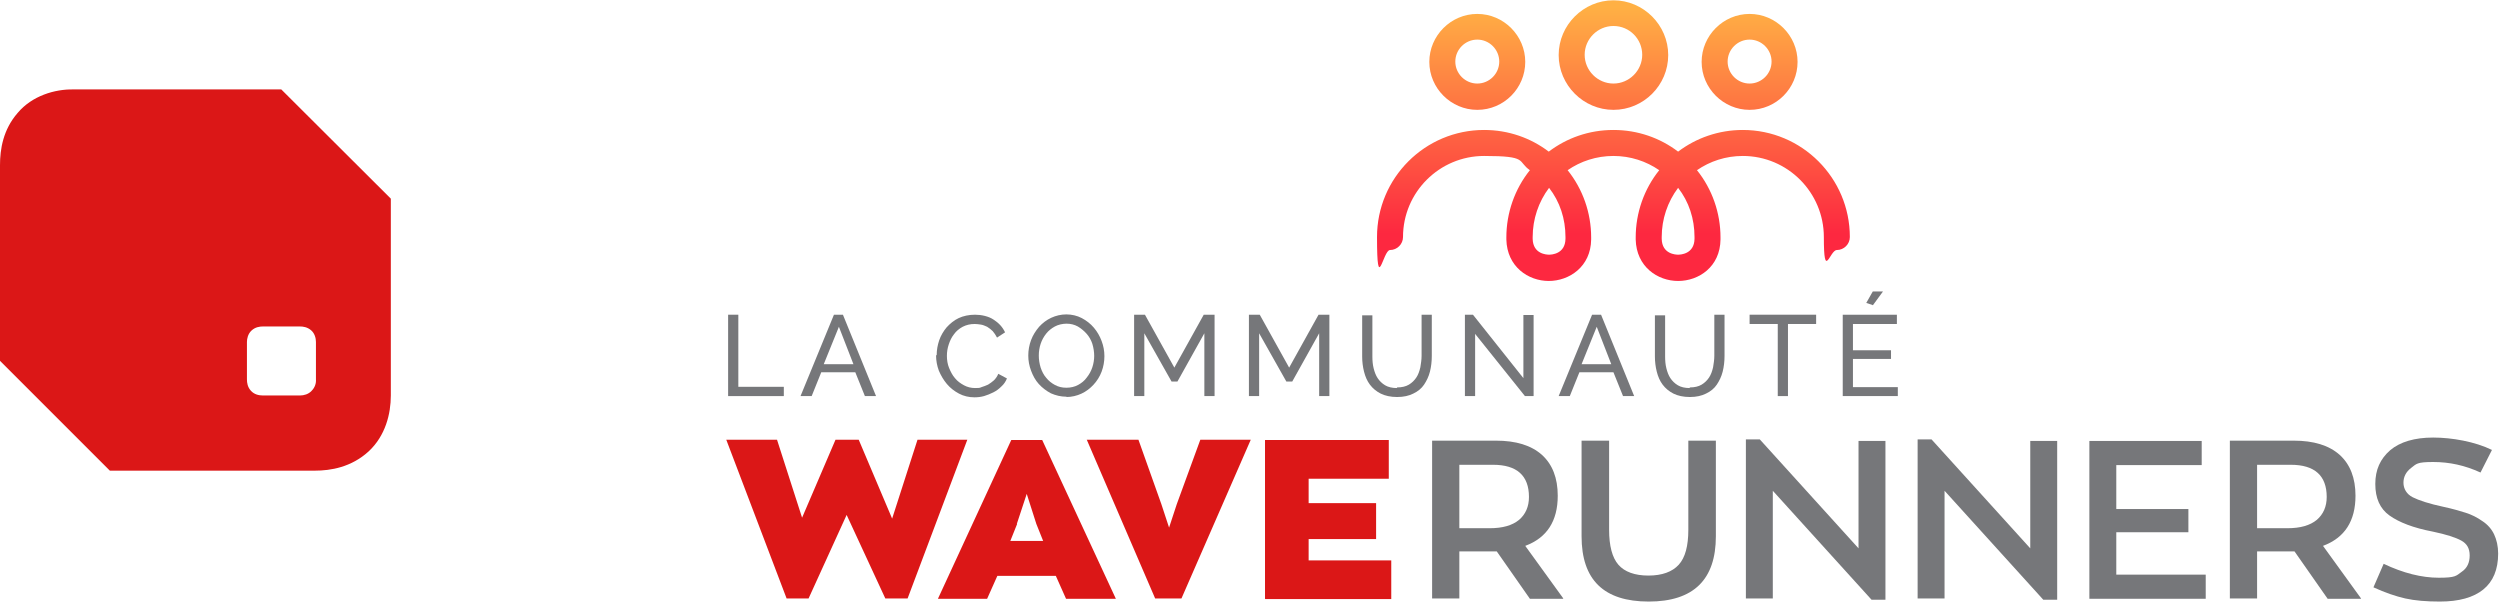 <?xml version="1.0" encoding="UTF-8"?> <svg xmlns="http://www.w3.org/2000/svg" xmlns:xlink="http://www.w3.org/1999/xlink" id="Layer_1" version="1.1" viewBox="0 0 807.9 195.4"><defs><style> .st0 { fill: url(#linear-gradient2); } .st1 { fill: url(#linear-gradient1); } .st2 { fill: #db1717; } .st3 { fill: url(#linear-gradient3); } .st4 { fill: #76777a; } .st5 { fill: url(#linear-gradient); } </style><linearGradient id="linear-gradient" x1="477.4" y1="2.3" x2="477.4" y2="75.5" gradientUnits="userSpaceOnUse"><stop offset="0" stop-color="#ffb044"></stop><stop offset="1" stop-color="#fd2840"></stop></linearGradient><linearGradient id="linear-gradient1" x1="521.4" y1="2.3" x2="521.4" y2="75.5" xlink:href="#linear-gradient"></linearGradient><linearGradient id="linear-gradient2" x1="565.4" x2="565.4" xlink:href="#linear-gradient"></linearGradient><linearGradient id="linear-gradient3" x1="521.4" y1="2.3" x2="521.4" y2="75.5" xlink:href="#linear-gradient"></linearGradient></defs><path class="st2" d="M126.3,64.2v63.6c0,5.9-1.7,13-7.2,18.1-5.6,5.1-12.2,6.2-17.4,6.2H35.5L0,116.6v-63.2c0-5.2,1-11.5,5.7-16.9,4.7-5.6,12.1-7.7,17.9-7.6h67.3l35.4,35.3ZM97,127.8c1.2,0,2.7-.4,3.7-1.5,1.1-1.1,1.5-2.5,1.4-3.7v-12.1c0-1.2-.4-2.8-1.6-3.8-1.2-1-2.5-1.2-3.6-1.2h-11.9c-1.1,0-2.5.2-3.7,1.3-1.2,1.1-1.5,2.7-1.5,3.7v12.1c0,1.1.2,2.5,1.3,3.7,1.1,1.2,2.6,1.5,3.8,1.5h12"></path><g><path class="st2" d="M296.4,142.1h16.2l-19.3,51.3h-7.2l-12.5-27-12.3,27h-7.1l-19.5-51.3h16.4l8.1,25.2,10.8-25.2h7.5l10.8,25.5,8.2-25.5Z"></path><path class="st2" d="M344.5,193.5l-3.3-7.4h-18.9l-3.3,7.4h-15.9l23.7-51.3h10l23.8,51.3h-16ZM328.7,169.3l-2.2,5.5h10.6l-2.2-5.5-3.1-9.7-3.2,9.7Z"></path><path class="st2" d="M387.8,142.1h16.4l-22.4,51.3h-8.5l-22.1-51.3h16.7l7.4,20.8,2.5,7.6,2.5-7.6,7.6-20.8Z"></path><path class="st2" d="M408.8,193.5v-51.3h40v12.5h-25.9v7.9h21.8v11.6h-21.8v6.9h26.7v12.5h-40.7Z"></path><path class="st4" d="M505.1,193.5h-10.7l-10.7-15.3c-.2,0-.5,0-.9,0-.4,0-.7,0-1,0h-10.2v15.2h-8.8v-51h20.6c6.5,0,11.4,1.5,14.9,4.6,3.4,3.1,5.1,7.5,5.1,13.2,0,8.2-3.5,13.6-10.5,16.2l12.3,17ZM481.4,170.7c4.2,0,7.3-.9,9.5-2.7,2.1-1.8,3.2-4.3,3.2-7.4,0-6.9-3.9-10.4-11.6-10.4h-10.9v20.5h9.8Z"></path><path class="st4" d="M532.8,194.4c-14.5,0-21.7-7-21.7-21.1v-30.9h8.9v28.8c0,5.2,1,9,3,11.3s5.3,3.5,9.7,3.5,7.7-1.2,9.8-3.5,3.1-6.1,3.1-11.3v-28.8h8.9v30.9c0,14-7.2,21.1-21.7,21.1Z"></path><path class="st4" d="M600.6,142.5h8.7v51.3h-4.5l-31.9-35.2v34.8h-8.7v-51.4h4.5l31.9,35.2v-34.8Z"></path><path class="st4" d="M656.1,142.5h8.7v51.3h-4.5l-31.9-35.2v34.8h-8.7v-51.4h4.5l31.9,35.2v-34.8Z"></path><path class="st4" d="M675.2,193.5v-51h36.3v7.8h-27.6v14.2h23.3v7.5h-23.3v13.7h28.9v7.8h-37.6Z"></path><path class="st4" d="M762.9,193.5h-10.7l-10.7-15.3c-.2,0-.5,0-.9,0-.4,0-.7,0-1,0h-10.2v15.2h-8.8v-51h20.6c6.5,0,11.4,1.5,14.9,4.6,3.4,3.1,5.1,7.5,5.1,13.2,0,8.2-3.5,13.6-10.5,16.2l12.3,17ZM739.2,170.7c4.2,0,7.3-.9,9.5-2.7,2.1-1.8,3.2-4.3,3.2-7.4,0-6.9-3.9-10.4-11.6-10.4h-10.9v20.5h9.8Z"></path><path class="st4" d="M788.5,194.4c-4.3,0-8.1-.3-11.2-1-3.1-.7-6.6-1.9-10.3-3.6l3.3-7.6c6.3,3,12.3,4.5,17.8,4.5s5.6-.6,7.4-1.9c1.8-1.2,2.6-3,2.6-5.3s-.9-3.8-2.7-4.8c-1.8-1-4.9-2-9.2-2.9-6.3-1.2-10.9-3-14-5.2-3.1-2.2-4.6-5.6-4.6-10.2s1.6-8.1,4.8-10.9c3.2-2.7,7.9-4.1,13.9-4.1s13.5,1.3,19,4l-3.7,7.3c-5-2.3-10-3.4-15.3-3.4s-5.4.6-7.1,1.9c-1.7,1.3-2.5,2.9-2.5,4.8s1,3.7,3,4.7c2,1,5.3,2.1,10,3.1,2.8.6,5.2,1.3,7.1,1.9,1.9.6,3.7,1.5,5.4,2.7,1.7,1.1,3,2.6,3.8,4.3.8,1.7,1.3,3.8,1.3,6.2,0,5.1-1.6,9-4.8,11.6-3.2,2.6-7.9,3.9-14,3.9Z"></path></g><path class="st5" d="M477.4,35.5c8.6,0,15.5-7,15.5-15.5s-7-15.5-15.5-15.5-15.5,7-15.5,15.5,7,15.5,15.5,15.5ZM477.4,12.8c3.9,0,7.1,3.2,7.1,7.1s-3.2,7.1-7.1,7.1-7.1-3.2-7.1-7.1,3.2-7.1,7.1-7.1Z"></path><path class="st1" d="M521.4,35.5c9.8,0,17.7-8,17.7-17.7s-8-17.7-17.7-17.7-17.7,8-17.7,17.7,8,17.7,17.7,17.7ZM521.4,8.4c5.2,0,9.3,4.2,9.3,9.3s-4.2,9.3-9.3,9.3-9.3-4.2-9.3-9.3,4.2-9.3,9.3-9.3Z"></path><path class="st0" d="M565.4,35.5c8.6,0,15.5-7,15.5-15.5s-7-15.5-15.5-15.5-15.5,7-15.5,15.5,7,15.5,15.5,15.5ZM565.4,12.8c3.9,0,7.1,3.2,7.1,7.1s-3.2,7.1-7.1,7.1-7.1-3.2-7.1-7.1,3.2-7.1,7.1-7.1Z"></path><path class="st3" d="M563.2,42c-7.8,0-15.1,2.6-20.9,7-5.8-4.4-13-7-20.9-7s-15.1,2.6-20.9,7c-5.8-4.4-13-7-20.9-7-19.1,0-34.6,15.5-34.6,34.6s1.9,4.2,4.2,4.2,4.2-1.9,4.2-4.2c0-14.5,11.8-26.2,26.2-26.2s10.6,1.7,14.8,4.6c-4.9,6.1-7.6,13.8-7.6,21.7s0,.5,0,.7c.2,8.8,7.1,13.4,13.7,13.4s13.6-4.6,13.7-13.4c0-.2,0-.5,0-.7,0-7.9-2.7-15.6-7.6-21.7,4.2-2.9,9.3-4.6,14.8-4.6s10.6,1.7,14.8,4.6c-4.9,6.1-7.6,13.8-7.6,21.7s0,.5,0,.7c.2,8.8,7.1,13.4,13.7,13.4,6.7,0,13.6-4.6,13.7-13.4,0-.2,0-.5,0-.7,0-7.9-2.7-15.6-7.6-21.7,4.2-2.9,9.3-4.6,14.8-4.6,14.5,0,26.2,11.8,26.2,26.2s1.9,4.2,4.2,4.2,4.2-1.9,4.2-4.2c0-19.1-15.5-34.6-34.6-34.6ZM505.9,77.2c-.1,4.9-4.5,5.1-5.3,5.1s-5.2-.2-5.3-5.1c0-.2,0-.4,0-.6,0-5.8,1.9-11.4,5.3-15.9,3.5,4.5,5.3,10,5.3,15.9s0,.4,0,.6ZM547.6,77.2c-.1,4.9-4.5,5.1-5.3,5.1s-5.2-.2-5.3-5.1c0-.2,0-.4,0-.6,0-5.8,1.9-11.4,5.3-15.9,3.5,4.5,5.3,10,5.3,15.9s0,.4,0,.6Z"></path><g><path class="st4" d="M235.3,128v-26.3h3.3v23.3h14.7v3h-18Z"></path><path class="st4" d="M269.6,101.7h2.8l10.7,26.3h-3.6l-3.1-7.7h-11l-3.1,7.7h-3.6l10.8-26.3ZM275.8,117.7l-4.7-12.1-4.9,12.1h9.6Z"></path><path class="st4" d="M302.7,114.7c0-1.6.3-3.2.8-4.7s1.4-3,2.4-4.2c1.1-1.2,2.4-2.3,3.9-3s3.3-1.1,5.3-1.1,4.4.5,6,1.6c1.7,1.1,2.9,2.4,3.7,4.1l-2.6,1.7c-.4-.8-.9-1.5-1.4-2.1-.6-.6-1.2-1-1.8-1.4-.7-.3-1.3-.6-2-.7-.7-.1-1.4-.2-2-.2-1.5,0-2.7.3-3.9.9-1.1.6-2.1,1.4-2.8,2.4-.8,1-1.3,2.1-1.7,3.3-.4,1.2-.6,2.4-.6,3.7s.2,2.7.7,3.9c.5,1.2,1.1,2.4,1.9,3.3.8,1,1.8,1.7,2.9,2.3,1.1.6,2.3.9,3.6.9s1.4,0,2.1-.3c.7-.2,1.4-.5,2.1-.8.7-.4,1.3-.9,1.9-1.4.6-.6,1.1-1.3,1.4-2.1l2.8,1.5c-.4,1-1,1.9-1.8,2.6-.8.8-1.6,1.4-2.6,1.9-1,.5-2,.9-3,1.2-1.1.3-2.1.4-3.1.4-1.8,0-3.5-.4-5-1.2-1.5-.8-2.8-1.8-3.9-3.1-1.1-1.3-1.9-2.7-2.6-4.3-.6-1.6-.9-3.3-.9-4.9Z"></path><path class="st4" d="M344.7,128.2c-1.9,0-3.5-.4-5.1-1.1-1.5-.8-2.8-1.8-3.9-3-1.1-1.2-1.9-2.7-2.5-4.3-.6-1.6-.9-3.2-.9-4.9s.3-3.4.9-5c.6-1.6,1.5-3,2.6-4.3,1.1-1.2,2.4-2.2,3.9-2.9,1.5-.7,3.2-1.1,4.9-1.1s3.5.4,5,1.2c1.5.8,2.8,1.8,3.9,3.1,1.1,1.3,1.9,2.7,2.5,4.3.6,1.6.9,3.2.9,4.9s-.3,3.4-.9,5c-.6,1.6-1.5,3-2.6,4.2-1.1,1.2-2.4,2.2-3.9,2.9-1.5.7-3.2,1.1-4.9,1.1ZM335.7,114.9c0,1.3.2,2.6.6,3.9.4,1.2,1,2.4,1.8,3.3.8,1,1.7,1.7,2.8,2.3,1.1.6,2.3.9,3.7.9s2.7-.3,3.8-.9c1.1-.6,2.1-1.4,2.8-2.4.8-1,1.4-2.1,1.8-3.3.4-1.2.6-2.5.6-3.7s-.2-2.6-.6-3.9c-.4-1.2-1-2.3-1.9-3.3-.8-.9-1.8-1.7-2.8-2.3-1.1-.6-2.3-.9-3.6-.9s-2.7.3-3.8.9c-1.1.6-2.1,1.4-2.8,2.3-.8,1-1.4,2.1-1.8,3.3-.4,1.2-.6,2.5-.6,3.8Z"></path><path class="st4" d="M389.2,128v-20.3l-8.7,15.6h-1.9l-8.8-15.6v20.3h-3.3v-26.3h3.5l9.5,17.1,9.5-17.1h3.5v26.3h-3.3Z"></path><path class="st4" d="M426.3,128v-20.3l-8.7,15.6h-1.9l-8.8-15.6v20.3h-3.3v-26.3h3.5l9.5,17.1,9.5-17.1h3.5v26.3h-3.3Z"></path><path class="st4" d="M451.5,125.2c1.5,0,2.8-.3,3.8-.9,1-.6,1.8-1.4,2.4-2.3.6-.9,1-2,1.3-3.3.2-1.2.4-2.5.4-3.7v-13.3h3.3v13.3c0,1.8-.2,3.5-.6,5.1s-1.1,3-1.9,4.2-2,2.2-3.5,2.9c-1.4.7-3.1,1.1-5.2,1.1s-3.9-.4-5.3-1.1c-1.4-.7-2.6-1.7-3.5-2.9-.9-1.2-1.5-2.6-1.9-4.2-.4-1.6-.6-3.2-.6-4.9v-13.3h3.3v13.3c0,1.3.1,2.6.4,3.8.3,1.2.7,2.3,1.3,3.2.6.9,1.4,1.7,2.4,2.3,1,.6,2.3.9,3.8.9Z"></path><path class="st4" d="M476.7,107.9v20.1h-3.3v-26.3h2.6l16.3,20.5v-20.4h3.3v26.2h-2.8l-16.1-20.1Z"></path><path class="st4" d="M514.6,101.7h2.8l10.7,26.3h-3.6l-3.1-7.7h-11l-3.1,7.7h-3.6l10.8-26.3ZM520.7,117.7l-4.7-12.1-4.9,12.1h9.6Z"></path><path class="st4" d="M546.1,125.2c1.5,0,2.8-.3,3.8-.9,1-.6,1.8-1.4,2.4-2.3.6-.9,1-2,1.3-3.3.2-1.2.4-2.5.4-3.7v-13.3h3.3v13.3c0,1.8-.2,3.5-.6,5.1s-1.1,3-1.9,4.2-2,2.2-3.5,2.9c-1.4.7-3.1,1.1-5.2,1.1s-3.9-.4-5.3-1.1c-1.4-.7-2.6-1.7-3.5-2.9-.9-1.2-1.5-2.6-1.9-4.2-.4-1.6-.6-3.2-.6-4.9v-13.3h3.3v13.3c0,1.3.1,2.6.4,3.8.3,1.2.7,2.3,1.3,3.2.6.9,1.4,1.7,2.4,2.3,1,.6,2.3.9,3.8.9Z"></path><path class="st4" d="M586.9,104.7h-9.1v23.3h-3.3v-23.3h-9.1v-3h21.5v3Z"></path><path class="st4" d="M613.3,125v3h-17.8v-26.3h17.5v3h-14.2v8.5h12.3v2.8h-12.3v9.1h14.5ZM605.2,98.6l-2.1-.7,2.1-3.7h3.3l-3.3,4.5Z"></path></g></svg> 